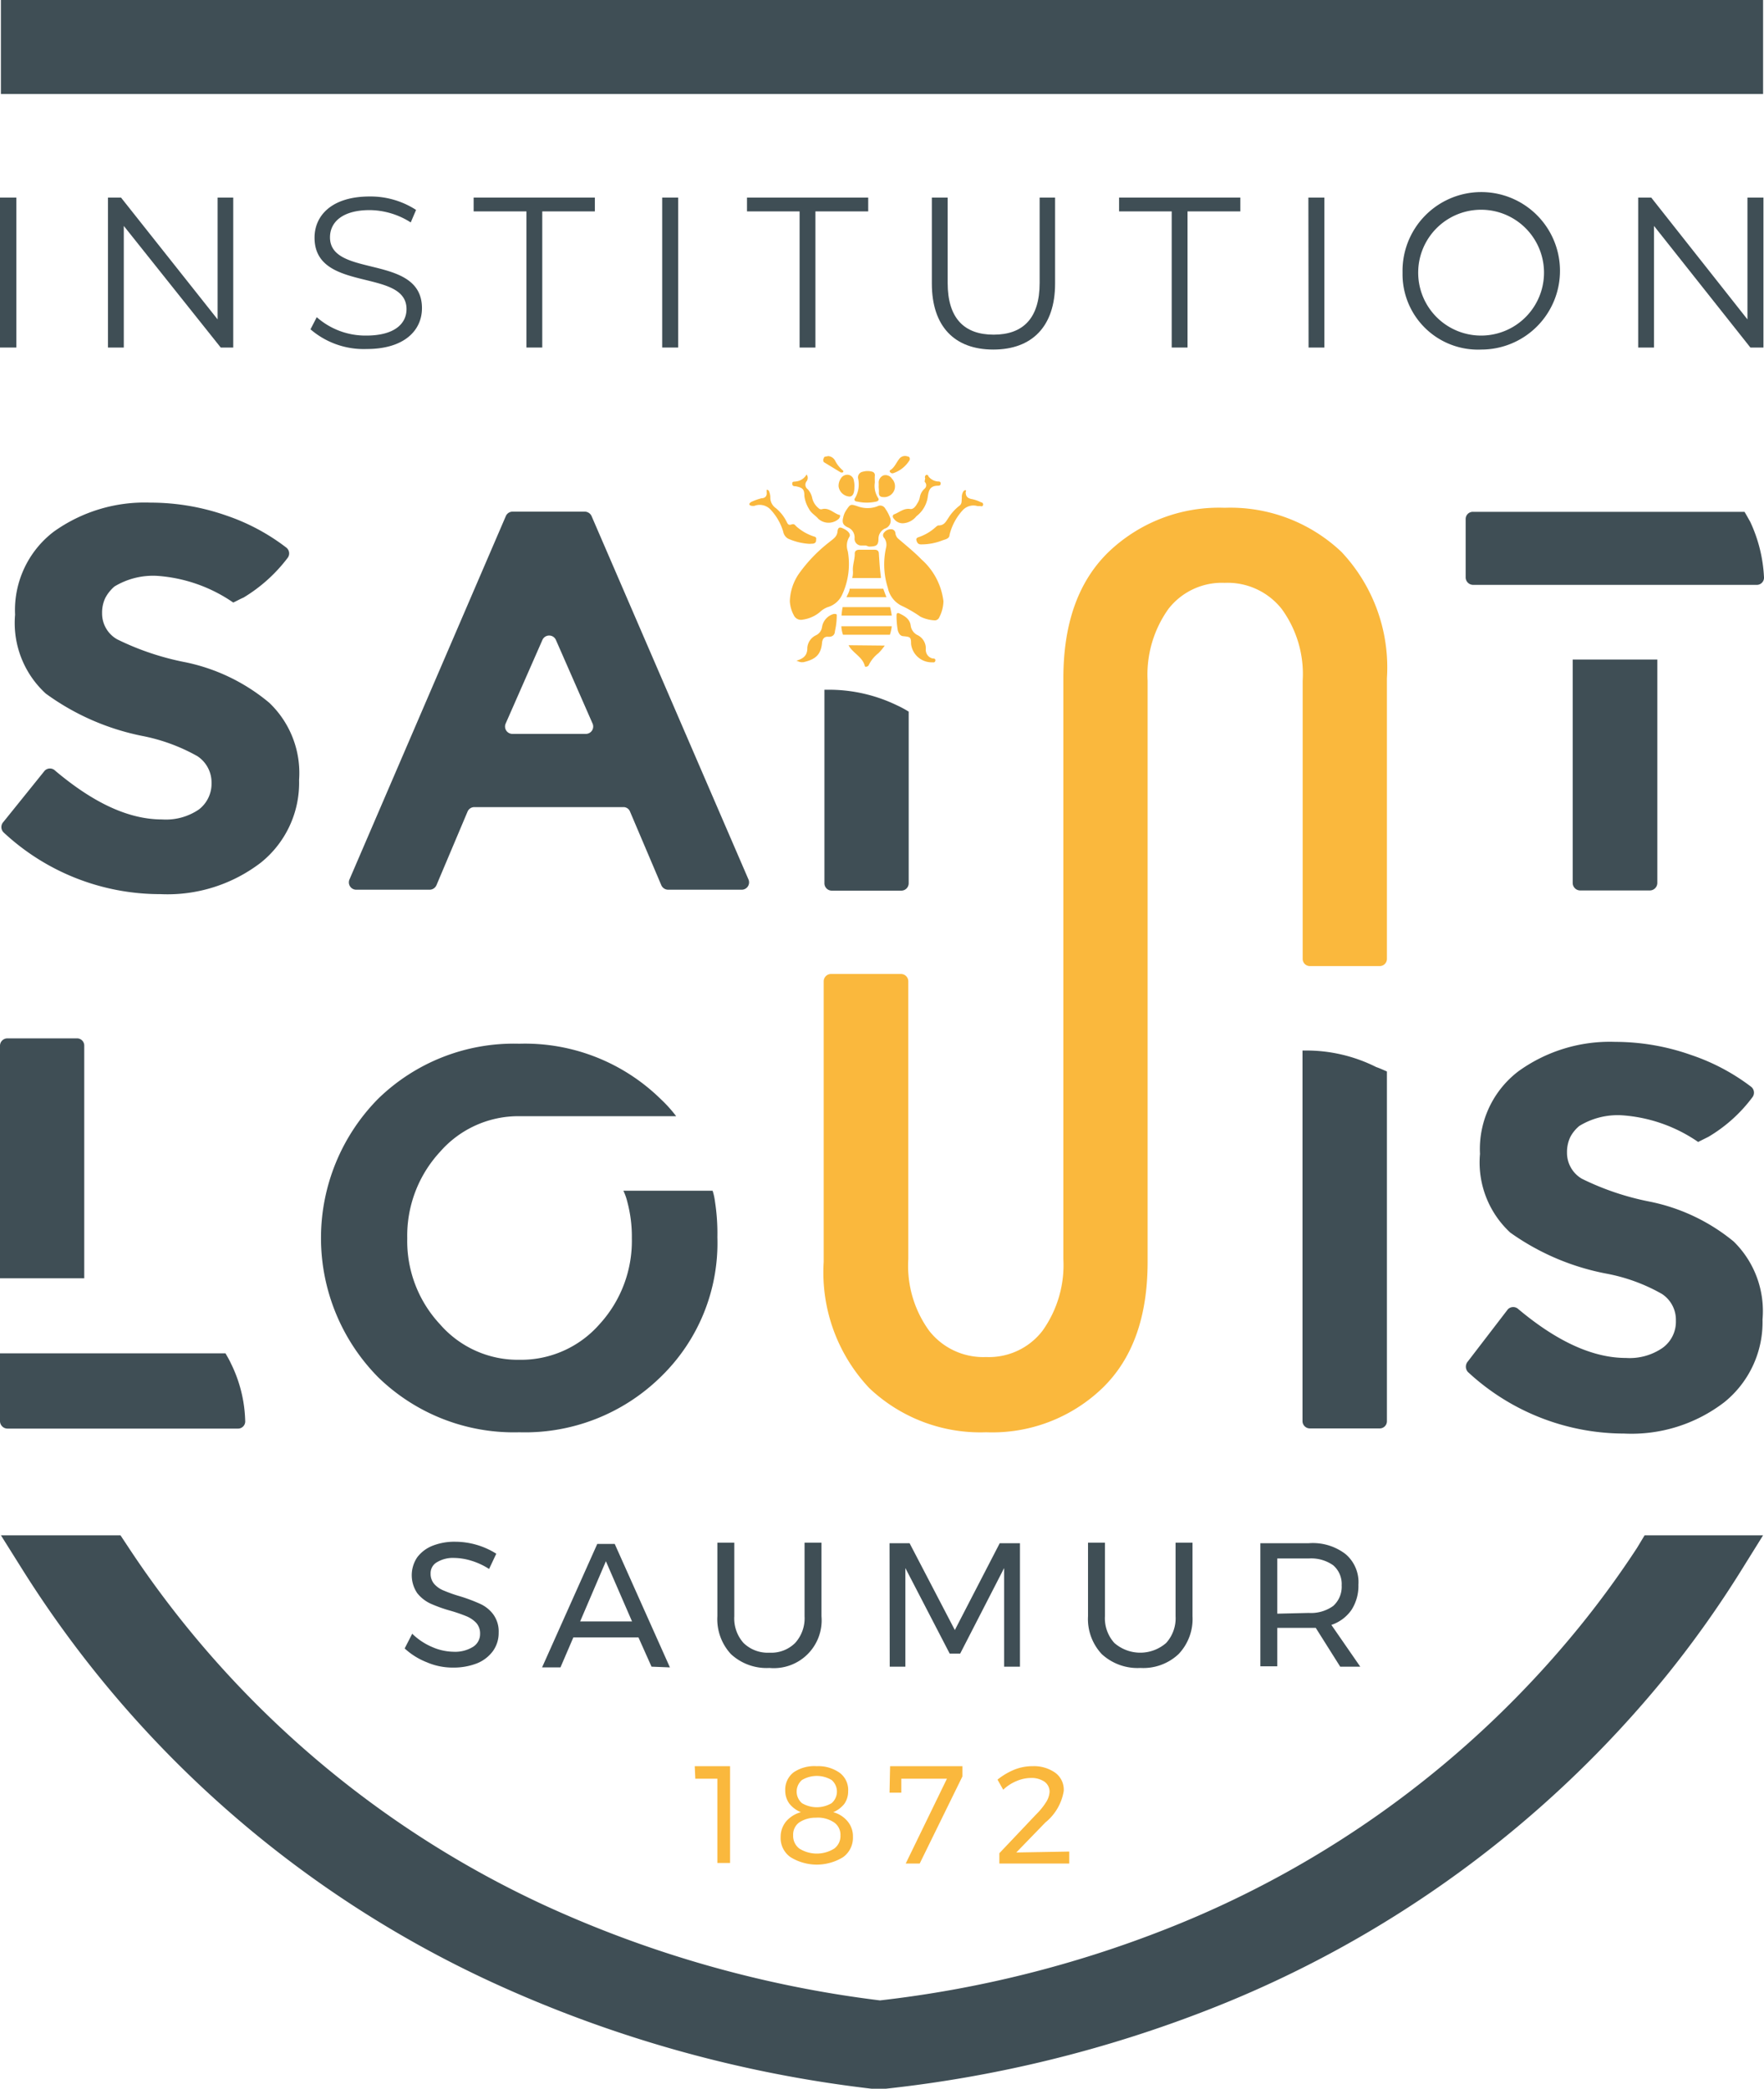 <svg xmlns="http://www.w3.org/2000/svg" viewBox="0 0 95.9 113.54"><defs><style>.cls-1{fill:#3f4e55;}.cls-2{fill:#fab83d;}</style></defs><g id="Calque_2" data-name="Calque 2"><g id="Calque_1-2" data-name="Calque 1"><path class="cls-1" d="M25.62,84.83a3.32,3.32,0,0,0-.93-.15,1.68,1.68,0,0,0-.93.23.68.68,0,0,0-.35.62.83.83,0,0,0,.21.58,1.37,1.37,0,0,0,.52.35,7.75,7.75,0,0,0,.85.3,9.1,9.1,0,0,1,1.1.41,1.83,1.83,0,0,1,.72.57,1.57,1.57,0,0,1,.3,1,1.68,1.68,0,0,1-.31,1,2,2,0,0,1-.87.67,3.49,3.49,0,0,1-1.29.23,3.56,3.56,0,0,1-1.44-.29A3.83,3.83,0,0,1,22,89.6l.41-.8a3.52,3.52,0,0,0,1.08.72,3,3,0,0,0,1.17.26,1.85,1.85,0,0,0,1.06-.27.82.82,0,0,0,.38-.71.85.85,0,0,0-.21-.59,1.55,1.55,0,0,0-.53-.36,8.36,8.36,0,0,0-.87-.3,7.73,7.73,0,0,1-1.09-.39,2,2,0,0,1-.72-.57,1.74,1.74,0,0,1,0-1.94,1.92,1.92,0,0,1,.83-.63,3.24,3.24,0,0,1,1.25-.22,4.21,4.21,0,0,1,2.22.65l-.39.83A3.86,3.86,0,0,0,25.62,84.83Z"/><path class="cls-1" d="M35.42,90.59,34.71,89H31.17l-.7,1.63h-1l3-6.71h.95l3,6.71Zm-3.88-2.46h2.82l-1.42-3.27Z"/><path class="cls-1" d="M40.42,89.3a1.88,1.88,0,0,0,1.41.53,1.84,1.84,0,0,0,1.4-.53,2,2,0,0,0,.51-1.45v-4h.92v4a2.6,2.6,0,0,1-2.83,2.81,2.85,2.85,0,0,1-2.09-.75A2.79,2.79,0,0,1,39,87.85v-4h.92v4A2,2,0,0,0,40.42,89.3Z"/><path class="cls-1" d="M48.36,83.88h1.09l2.46,4.72,2.44-4.72h1.1v6.71h-.86V85.23l-2.39,4.65h-.57l-2.41-4.65v5.36h-.85Z"/><path class="cls-1" d="M60.58,89.3a2.14,2.14,0,0,0,2.82,0,2,2,0,0,0,.51-1.45v-4h.92v4a2.76,2.76,0,0,1-.76,2.06,2.8,2.8,0,0,1-2.07.75,2.87,2.87,0,0,1-2.1-.75,2.79,2.79,0,0,1-.75-2.06v-4h.92v4A2,2,0,0,0,60.58,89.3Z"/><path class="cls-1" d="M72.86,90.59l-1.33-2.11-.38,0H69.44v2.09h-.92V83.88h2.63a2.92,2.92,0,0,1,2,.59,2,2,0,0,1,.7,1.67,2.4,2.4,0,0,1-.38,1.37,2.16,2.16,0,0,1-1.09.81l1.57,2.27Zm-1.71-2.92a2.07,2.07,0,0,0,1.33-.38,1.4,1.4,0,0,0,.46-1.12,1.34,1.34,0,0,0-.46-1.09,2.07,2.07,0,0,0-1.33-.37H69.44v3Z"/><path class="cls-1" d="M89,84.13a51.4,51.4,0,0,1-3.09,4.24h0a54.73,54.73,0,0,1-22.51,16.48,61.3,61.3,0,0,1-15.56,3.88,61.69,61.69,0,0,1-18.28-5.19A54.48,54.48,0,0,1,7,84.13l-.45-.68H.05l1.18,1.88a59.63,59.63,0,0,0,25.51,22.41,68.3,68.3,0,0,0,20.64,5.79h.78a68.42,68.42,0,0,0,17.65-4.34,60.34,60.34,0,0,0,24.8-18.13,57.42,57.42,0,0,0,4.07-5.73l1.17-1.88H89.41Z"/><rect class="cls-1" x="0.05" width="95.8" height="5.11"/><path class="cls-2" d="M37.77,96h1.92v5.26H39V96.68h-1.2Z"/><path class="cls-2" d="M45.65,96.36a1.16,1.16,0,0,1,.46,1,1.17,1.17,0,0,1-.21.69,1.53,1.53,0,0,1-.6.45,1.52,1.52,0,0,1,.79.51,1.26,1.26,0,0,1,.28.83,1.3,1.3,0,0,1-.53,1.1,2.72,2.72,0,0,1-2.87,0,1.27,1.27,0,0,1-.53-1.09,1.32,1.32,0,0,1,.29-.84,1.62,1.62,0,0,1,.81-.51,1.54,1.54,0,0,1-.63-.47,1.19,1.19,0,0,1-.22-.7,1.18,1.18,0,0,1,.46-1A2,2,0,0,1,44.4,96,2,2,0,0,1,45.65,96.36Zm-2.19,2.69a.81.81,0,0,0-.34.7.86.86,0,0,0,.34.73,1.79,1.79,0,0,0,1.89,0,.84.84,0,0,0,.34-.72.81.81,0,0,0-.34-.7,1.58,1.58,0,0,0-1-.26A1.59,1.59,0,0,0,43.46,99.05Zm.14-2.3a.83.83,0,0,0,0,1.26,1.58,1.58,0,0,0,1.61,0,.83.83,0,0,0,0-1.26,1.58,1.58,0,0,0-1.61,0Z"/><path class="cls-2" d="M48.39,96h3.93v.56L50,101.29h-.76l2.24-4.61H49v.76h-.64Z"/><path class="cls-2" d="M58.13,100.64v.65h-3.8v-.56l2-2.11a3.7,3.7,0,0,0,.53-.65,1.18,1.18,0,0,0,.2-.57.67.67,0,0,0-.28-.56,1.26,1.26,0,0,0-.75-.2,2,2,0,0,0-.77.17,2.3,2.3,0,0,0-.72.47l-.31-.55a3.7,3.7,0,0,1,.91-.54,2.63,2.63,0,0,1,1-.19,2,2,0,0,1,1.22.35,1.14,1.14,0,0,1,.47,1,2.78,2.78,0,0,1-1,1.71l-1.58,1.63Z"/><path class="cls-1" d="M0,10.74H.89v8.15H0Z"/><path class="cls-1" d="M12.68,10.74v8.15H12L6.73,12.28v6.61H5.87V10.74h.71l5.25,6.62V10.74Z"/><path class="cls-1" d="M16.88,17.9l.34-.66a4,4,0,0,0,2.69,1c1.53,0,2.19-.64,2.19-1.44,0-2.24-5-.87-5-3.88,0-1.2.93-2.24,3-2.24a4.55,4.55,0,0,1,2.52.73l-.29.68a4.22,4.22,0,0,0-2.23-.67c-1.49,0-2.16.66-2.16,1.48,0,2.23,5,.88,5,3.85,0,1.2-.95,2.22-3,2.22A4.43,4.43,0,0,1,16.88,17.9Z"/><path class="cls-1" d="M28.62,11.49H25.75v-.75h6.59v.75H29.48v7.4h-.86Z"/><path class="cls-1" d="M36,10.74h.87v8.15H36Z"/><path class="cls-1" d="M43.47,11.49H40.61v-.75H47.2v.75H44.33v7.4h-.86Z"/><path class="cls-1" d="M50.66,15.41V10.74h.86v4.64c0,1.93.91,2.81,2.5,2.81s2.5-.88,2.5-2.81V10.74h.84v4.67C57.36,17.75,56.1,19,54,19S50.66,17.75,50.66,15.41Z"/><path class="cls-1" d="M63.7,11.49H60.84v-.75h6.59v.75H64.56v7.4H63.7Z"/><path class="cls-1" d="M71.13,10.74H72v8.15h-.86Z"/><path class="cls-1" d="M76.25,14.82A4.28,4.28,0,1,1,80.53,19,4.1,4.1,0,0,1,76.25,14.82Zm7.69,0a3.42,3.42,0,0,0-6.84,0,3.42,3.42,0,0,0,6.84,0Z"/><path class="cls-1" d="M95.87,10.74v8.15h-.71l-5.24-6.61v6.61h-.86V10.74h.71L95,17.36V10.74Z"/><path class="cls-1" d="M14.64,38.2A10.35,10.35,0,0,0,10.1,36a14.7,14.7,0,0,1-3.73-1.25,1.61,1.61,0,0,1-.82-1.42,1.86,1.86,0,0,1,.18-.84,2.17,2.17,0,0,1,.49-.61,4.05,4.05,0,0,1,2.32-.58,8.29,8.29,0,0,1,4.14,1.45c.18-.08.35-.18.56-.27a8.52,8.52,0,0,0,2.4-2.16.4.4,0,0,0-.08-.56,11.3,11.3,0,0,0-3.26-1.74,12.47,12.47,0,0,0-4.12-.7,8.49,8.49,0,0,0-5.26,1.58,5.36,5.36,0,0,0-2.1,4.51,5.2,5.2,0,0,0,1.67,4.29A13.33,13.33,0,0,0,7.73,40a10,10,0,0,1,3,1.1,1.71,1.71,0,0,1,.77,1.46A1.76,1.76,0,0,1,10.81,44a3.18,3.18,0,0,1-2,.54C7,44.54,5.09,43.65,3,41.89a.4.4,0,0,0-.57,0L.19,44.67a.41.41,0,0,0,0,.57A12.47,12.47,0,0,0,8.72,48.6a8.33,8.33,0,0,0,5.47-1.72,5.56,5.56,0,0,0,2.07-4.49A5.27,5.27,0,0,0,14.64,38.2Z"/><path class="cls-1" d="M31.79,27.81H27.86a.4.4,0,0,0-.36.24L19,47.8a.4.4,0,0,0,.36.56h4a.41.41,0,0,0,.37-.25l1.69-4a.4.4,0,0,1,.37-.24h8.1a.38.38,0,0,1,.36.24l1.7,4a.41.41,0,0,0,.37.25h4a.4.4,0,0,0,.37-.56L32.16,28.05A.41.41,0,0,0,31.79,27.81Zm-4.3,11.52,2-4.55a.4.4,0,0,1,.73,0l2,4.56a.4.4,0,0,1-.37.55H27.86A.4.4,0,0,1,27.49,39.33Z"/><path class="cls-1" d="M48.77,38.34A8.49,8.49,0,0,0,45,37.49h-.18V48a.4.4,0,0,0,.4.41H49a.4.4,0,0,0,.4-.41V38.68A5.4,5.4,0,0,0,48.77,38.34Z"/><path class="cls-1" d="M95.15,28.36c-.11-.19-.21-.38-.31-.54H80.08a.39.39,0,0,0-.4.4v3.17a.41.41,0,0,0,.4.4H95.5a.39.39,0,0,0,.4-.41A8,8,0,0,0,95.15,28.36ZM85.5,35.85V48a.41.41,0,0,0,.4.4h3.8a.41.41,0,0,0,.4-.4V35.85Z"/><path class="cls-1" d="M94.25,67.48a10.41,10.41,0,0,0-4.53-2.16A14.67,14.67,0,0,1,86,64.07a1.63,1.63,0,0,1-.81-1.43,1.92,1.92,0,0,1,.18-.84,2,2,0,0,1,.49-.6,4,4,0,0,1,2.31-.58,8.3,8.3,0,0,1,4.15,1.45l.56-.28a8.17,8.17,0,0,0,2.39-2.15.41.41,0,0,0-.07-.57,11.34,11.34,0,0,0-3.27-1.73,12.39,12.39,0,0,0-4.11-.71,8.5,8.5,0,0,0-5.26,1.59,5.31,5.31,0,0,0-2.1,4.5A5.19,5.19,0,0,0,82.11,67a13.26,13.26,0,0,0,5.24,2.23,9.69,9.69,0,0,1,3,1.1,1.68,1.68,0,0,1,.76,1.46,1.75,1.75,0,0,1-.72,1.47,3.15,3.15,0,0,1-2,.55c-1.79,0-3.74-.89-5.84-2.65a.41.41,0,0,0-.57,0L79.8,74a.43.43,0,0,0,0,.57,12.5,12.5,0,0,0,8.49,3.35,8.28,8.28,0,0,0,5.46-1.71,5.59,5.59,0,0,0,2.07-4.49A5.29,5.29,0,0,0,94.25,67.48Z"/><path class="cls-1" d="M4.18,56.44H.4a.4.4,0,0,0-.4.4V69.48H4.58V56.84A.39.39,0,0,0,4.18,56.44Zm8.38,17.68c-.09-.2-.2-.38-.3-.56H0v3.69a.41.41,0,0,0,.4.4H12.93a.39.39,0,0,0,.4-.42A7.45,7.45,0,0,0,12.56,74.12Z"/><path class="cls-1" d="M38.87,65.31a3.12,3.12,0,0,0-.13-.59H33.89a3,3,0,0,1,.21.59,7.31,7.31,0,0,1,.25,2,6.7,6.7,0,0,1-1.76,4.67,5.67,5.67,0,0,1-4.34,1.93,5.61,5.61,0,0,1-4.33-1.93,6.63,6.63,0,0,1-1.78-4.67,6.72,6.72,0,0,1,1.78-4.7,5.65,5.65,0,0,1,4.33-1.94h8.51a7.37,7.37,0,0,0-.85-.94,10.54,10.54,0,0,0-7.68-3,10.57,10.57,0,0,0-7.68,3,10.77,10.77,0,0,0,0,15.12,10.57,10.57,0,0,0,7.68,3,10.54,10.54,0,0,0,7.68-3A10.12,10.12,0,0,0,39,67.25,11.21,11.21,0,0,0,38.87,65.31Z"/><path class="cls-2" d="M72.93,30a8.78,8.78,0,0,0-6.35-2.4A8.68,8.68,0,0,0,60.27,30c-1.65,1.6-2.46,3.89-2.46,6.87V68.44a6.14,6.14,0,0,1-1.14,3.9,3.67,3.67,0,0,1-3.06,1.42,3.73,3.73,0,0,1-3.09-1.42,6,6,0,0,1-1.14-3.9V53.34a.4.4,0,0,0-.4-.4h-3.8a.4.4,0,0,0-.4.4V68.59a9.16,9.16,0,0,0,2.48,6.86,8.78,8.78,0,0,0,6.35,2.4,8.64,8.64,0,0,0,6.31-2.39c1.66-1.6,2.47-3.89,2.47-6.87V37a6.14,6.14,0,0,1,1.13-3.9,3.68,3.68,0,0,1,3.06-1.42,3.75,3.75,0,0,1,3.1,1.42A6,6,0,0,1,70.82,37V52.11a.39.39,0,0,0,.4.4H75a.39.39,0,0,0,.4-.4V36.87A9.16,9.16,0,0,0,72.93,30Z"/><path class="cls-1" d="M74.82,58A8.45,8.45,0,0,0,71,57.1h-.19V77.24a.4.4,0,0,0,.4.4H75a.39.39,0,0,0,.4-.4v-19C75.24,58.17,75,58.06,74.82,58Z"/><path class="cls-2" d="M51.29,32.68a2,2,0,0,1-.22.86.27.27,0,0,1-.24.18,2,2,0,0,1-.79-.2,7,7,0,0,0-.95-.56,1.39,1.39,0,0,1-.82-1,4.18,4.18,0,0,1-.1-2.19.63.63,0,0,0-.1-.53.21.21,0,0,1,0-.3.46.46,0,0,1,.42-.17.23.23,0,0,1,.19.22.49.49,0,0,0,.13.27c.44.38.89.74,1.29,1.15A3.61,3.61,0,0,1,51.29,32.68Z"/><path class="cls-2" d="M42.94,32.68a2.77,2.77,0,0,1,.51-1.52,8.17,8.17,0,0,1,1.63-1.69c.19-.16.42-.28.45-.57s.16-.25.36-.15.39.28.28.44a.91.91,0,0,0-.08.77,3.94,3.94,0,0,1-.31,2.37A1.24,1.24,0,0,1,45,33a1.27,1.27,0,0,0-.44.28,1.86,1.86,0,0,1-.92.4.43.43,0,0,1-.49-.25A1.79,1.79,0,0,1,42.94,32.68Z"/><path class="cls-2" d="M47.07,29.65l-.23,0a.36.36,0,0,1-.38-.39.59.59,0,0,0-.38-.6c-.27-.13-.31-.28-.23-.57a1.09,1.09,0,0,1,.15-.35c.23-.34.23-.35.63-.22a1.52,1.52,0,0,0,1.07,0,.31.31,0,0,1,.43.13,2.06,2.06,0,0,1,.24.44.45.45,0,0,1-.26.64.61.61,0,0,0-.35.51c0,.41-.1.46-.52.47Z"/><path class="cls-2" d="M44,29.56a3.29,3.29,0,0,1-1.15-.28.54.54,0,0,1-.27-.38,3,3,0,0,0-.66-1.17A.81.81,0,0,0,41,27.5c-.1,0-.2,0-.25-.06s.06-.15.14-.18a3.2,3.2,0,0,1,.52-.18c.17,0,.3-.11.27-.32,0-.05,0-.13,0-.14a.14.14,0,0,1,.14.11.94.94,0,0,1,.06.28.69.69,0,0,0,.3.61,2.26,2.26,0,0,1,.6.77c.05.1.1.17.24.12s.18,0,.26.09a2.69,2.69,0,0,0,1,.57.11.11,0,0,1,.09.14c0,.1,0,.21-.17.24Z"/><path class="cls-2" d="M53.27,27.51l-.12,0a.79.79,0,0,0-.81.22,3.06,3.06,0,0,0-.72,1.35c0,.2-.24.24-.38.29a3.12,3.12,0,0,1-1.17.22c-.17,0-.22-.11-.25-.23s.08-.15.17-.18a2.63,2.63,0,0,0,.89-.54s.1-.09.14-.08c.32,0,.41-.22.54-.41a2.59,2.59,0,0,1,.61-.67c.14-.11.1-.27.12-.42a.57.57,0,0,1,.09-.36s.07-.08.12-.05,0,.06,0,.1c0,.23.1.32.29.37a1.91,1.91,0,0,1,.54.18c.06,0,.15.07.11.16S53.36,27.51,53.27,27.51Z"/><path class="cls-2" d="M43.3,35.91c.38-.11.6-.29.59-.7a.82.82,0,0,1,.47-.68.58.58,0,0,0,.33-.45.88.88,0,0,1,.64-.71c.13,0,.17,0,.16.11a3.85,3.85,0,0,1-.1.83c0,.19-.14.32-.36.3s-.32.12-.34.33c-.06.69-.41.91-1,1.05C43.55,36,43.51,36,43.3,35.91Z"/><path class="cls-2" d="M50.67,36a1.13,1.13,0,0,1-1.14-1c0-.38-.05-.38-.4-.42-.19,0-.27-.15-.32-.31a4.57,4.57,0,0,1-.07-.83c0-.13.08-.14.17-.09.29.14.55.3.6.65a.67.67,0,0,0,.39.53.8.8,0,0,1,.43.77.48.48,0,0,0,.37.49c.06,0,.17,0,.15.12S50.73,36,50.67,36Z"/><path class="cls-2" d="M49.12,28.44a.58.58,0,0,1-.52-.24c-.09-.09-.08-.2,0-.24.3-.11.54-.36.91-.29.17,0,.28-.17.36-.31a.89.89,0,0,0,.14-.35.79.79,0,0,1,.26-.45.25.25,0,0,0,0-.37A1,1,0,0,1,50.3,26a.14.14,0,0,1,.06-.19c.06,0,.09,0,.12.09a.72.72,0,0,0,.51.27c.07,0,.15,0,.15.11s-.08.12-.15.12c-.47,0-.51.31-.56.66a1.61,1.61,0,0,1-.61,1A1,1,0,0,1,49.12,28.44Z"/><path class="cls-2" d="M47.56,26.23a1.22,1.22,0,0,0,.18.84c.07.1,0,.16-.09.19a2.37,2.37,0,0,1-1.06,0c-.1,0-.18-.08-.11-.18A1.47,1.47,0,0,0,46.65,26a.31.31,0,0,1,.26-.36.89.89,0,0,1,.51,0,.19.19,0,0,1,.14.22C47.55,26,47.56,26.14,47.56,26.23Z"/><path class="cls-2" d="M43.85,25.79a.31.31,0,0,1,0,.37.3.3,0,0,0,.06.43,1,1,0,0,1,.25.5,1,1,0,0,0,.34.53.19.19,0,0,0,.17.06c.38-.11.62.19.93.3.12,0,.07.14,0,.22a.83.83,0,0,1-1.11,0c-.16-.19-.39-.3-.51-.54a1.73,1.73,0,0,1-.25-.7c0-.37-.09-.45-.47-.53-.08,0-.19,0-.19-.14s.11-.1.19-.12A.75.75,0,0,0,43.85,25.79Z"/><path class="cls-2" d="M46.45,26.47v0c0,.35-.09.51-.26.52a.64.64,0,0,1-.6-.55.72.72,0,0,1,.12-.43.41.41,0,0,1,.42-.2.36.36,0,0,1,.29.31A1.23,1.23,0,0,1,46.45,26.47Z"/><path class="cls-2" d="M47.77,26.48a2.45,2.45,0,0,0,0-.25.42.42,0,0,1,.26-.39.41.41,0,0,1,.46.18.59.59,0,0,1-.38,1c-.18,0-.32,0-.33-.23A2,2,0,0,0,47.77,26.48Z"/><path class="cls-2" d="M48.56,25.72a.15.15,0,0,1-.17-.06.07.07,0,0,1,0-.1c.24-.14.33-.41.5-.62a.39.39,0,0,1,.45-.13c.09,0,.15.09.11.2A1.65,1.65,0,0,1,48.56,25.72Z"/><path class="cls-2" d="M44.79,25.12a.19.19,0,0,1,0-.22c0-.1.15-.08.23-.11a.47.47,0,0,1,.37.23,1.71,1.71,0,0,0,.42.54s.09.06,0,.12a.3.3,0,0,1-.1,0"/><path class="cls-2" d="M46.33,31.42h1.56a.13.13,0,0,1,0-.06c-.06-.42-.08-.84-.11-1.26,0-.16-.09-.22-.24-.22h-.82c-.16,0-.26.07-.25.23,0,.32-.13.62-.1.94A1.18,1.18,0,0,1,46.33,31.42Z"/><path class="cls-2" d="M45.81,33a3.87,3.87,0,0,0-.06.46h2.73a4.14,4.14,0,0,0-.09-.46Z"/><path class="cls-2" d="M48.38,34.5a2.36,2.36,0,0,0,.1-.46H45.74a1.63,1.63,0,0,0,.09.46Z"/><path class="cls-2" d="M46.19,32c0,.15-.11.31-.17.46h2.17c-.06-.16-.12-.31-.17-.46Z"/><path class="cls-2" d="M46.13,35.07l.06.1c.25.36.69.56.82,1,0,.13.17.06.21,0a1.84,1.84,0,0,1,.54-.67,3.21,3.21,0,0,0,.34-.41Z"/></g></g></svg>